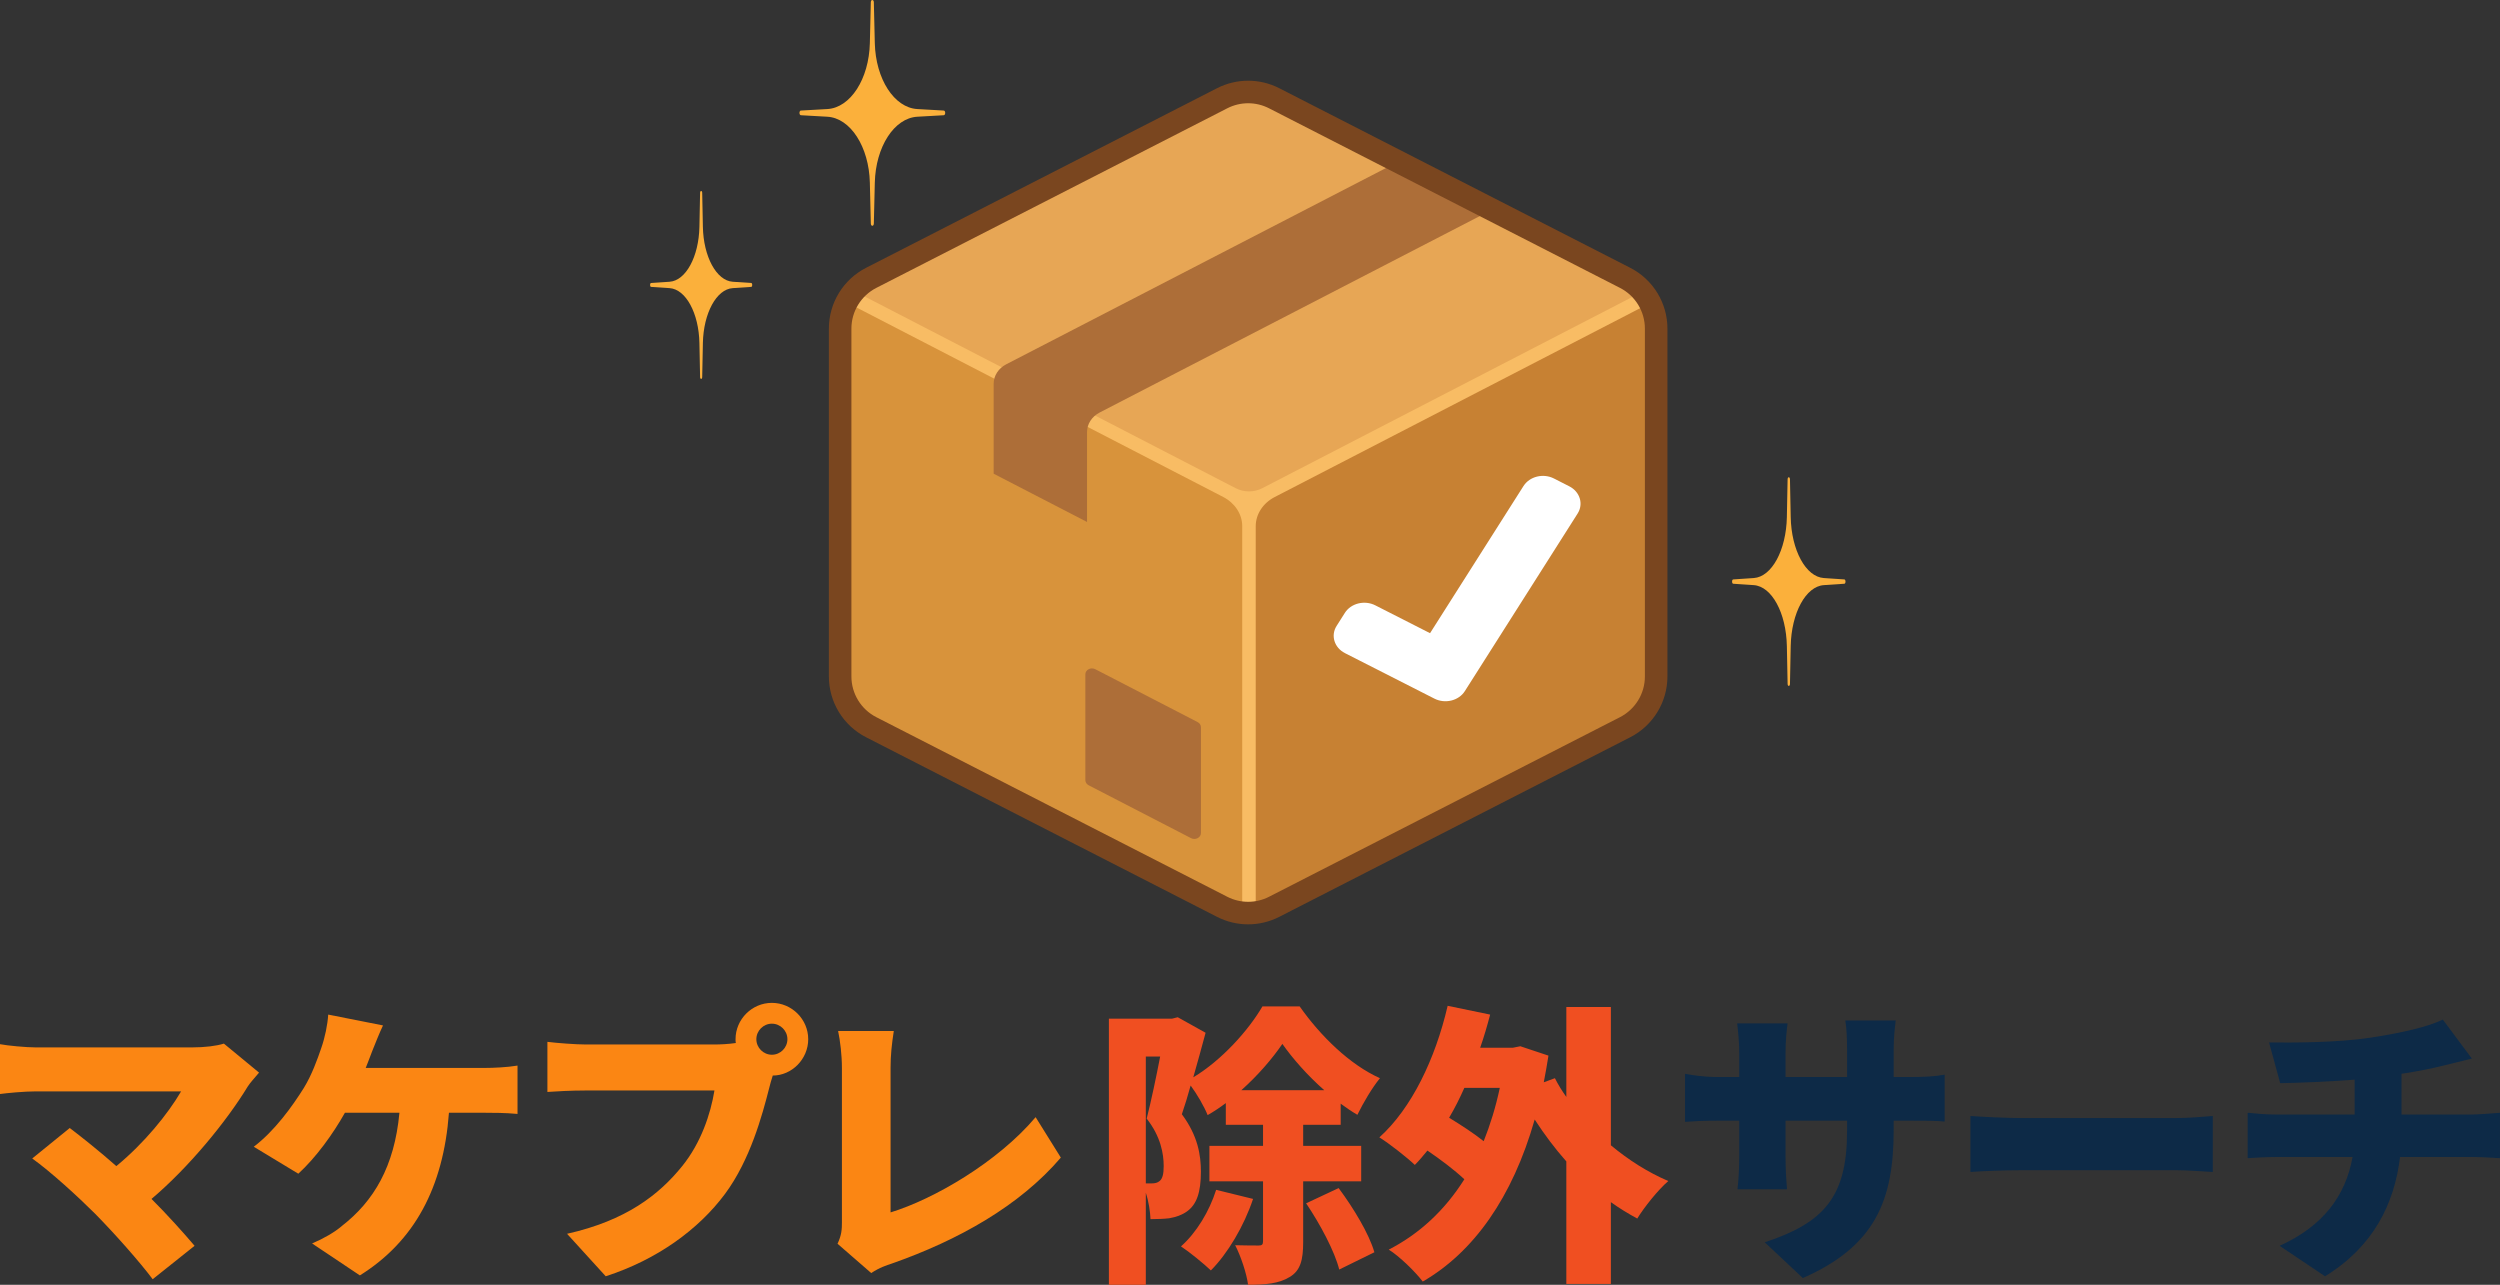 <?xml version="1.0" encoding="UTF-8"?><svg id="a" xmlns="http://www.w3.org/2000/svg" viewBox="0 0 1109.04 569.95"><rect x="0" y="0" width="1109.04" height="569.95" fill="#333333" stroke="none"/><defs><style>.d{fill:#0d2a47;}.e{fill:#ad6e38;}.f{fill:#d8933b;}.g{fill:#f8bc64;}.h{fill:#f04f21;}.i{fill:#fff;}.j{fill:#e7a655;}.k{fill:#c78133;}.l{fill:#fbb03b;}.m{fill:#fb8613;}.n{fill:none;stroke:#7a461f;stroke-miterlimit:10;stroke-width:10px;}</style></defs><g id="c"><path class="g" d="M734.68,310.25v-174.48c0-3.74-2.09-7.17-5.41-8.88l-170.61-88.16c-2.88-1.49-6.3-1.49-9.18,0l-170.61,88.16c-3.32,1.72-5.41,5.14-5.41,8.88v174.48c0,3.74,2.09,7.17,5.41,8.88l170.61,88.16c2.88,1.49,6.3,1.49,9.18,0l170.61-88.16c3.32-1.72,5.41-5.14,5.41-8.88Z"/><path class="j" d="M554.07,219.5c-2.3,0-4.56-.54-6.55-1.57l-170.79-88.26,175.26-90.57c.63-.32,1.35-.5,2.08-.5s1.45.17,2.08.5l169.54,87.61c1.22.63,1.96,1.74,1.96,2.96,0,1.22-.73,2.32-1.96,2.96l-165.07,85.3c-1.99,1.03-4.25,1.57-6.55,1.57Z"/><path class="g" d="M554.07,40.11c.49,0,.97.11,1.39.33l169.54,87.61c.73.38,1.14.97,1.14,1.62s-.42,1.25-1.14,1.62l-165.07,85.3c-1.77.92-3.8,1.4-5.86,1.4s-4.09-.48-5.86-1.4l-168.22-86.92,172.68-89.23c.42-.22.9-.33,1.39-.33M554.07,37.11c-.96,0-1.91.22-2.77.66l-177.84,91.9,173.37,89.59c2.24,1.16,4.74,1.74,7.24,1.74s5-.58,7.24-1.74l165.07-85.3c3.69-1.91,3.69-6.67,0-8.58l-169.54-87.61c-.86-.44-1.81-.66-2.77-.66h0Z"/><path class="k" d="M560.03,404.27c-2.14,0-4.46-1.47-4.46-3.83v-167.04c0-5.85,3.54-11.31,9.24-14.26l161.74-83.58c.7-.36,1.45-.54,2.24-.54,2.11,0,4.38,1.44,4.38,3.76v173.23c0,2.11-1.29,4.08-3.38,5.16l-167.5,86.55c-.71.37-1.48.55-2.28.55h0Z"/><path class="g" d="M728.79,136.52c1.39,0,2.88.91,2.88,2.26v173.23c0,1.54-.98,3.01-2.56,3.83l-167.5,86.55c-.5.26-1.03.39-1.59.39-1.43,0-2.96-.94-2.96-2.33v-167.04c0-5.28,3.23-10.24,8.43-12.92l161.74-83.58c.48-.25,1.01-.38,1.55-.38M728.79,133.52c-.98,0-1.98.22-2.93.71l-161.74,83.58c-6.22,3.22-10.06,9.16-10.06,15.59v167.04c0,3.11,2.85,5.33,5.96,5.33.99,0,2.01-.23,2.97-.72l167.5-86.55c2.59-1.34,4.19-3.81,4.19-6.49v-173.23c0-3.07-2.81-5.26-5.88-5.26h0Z"/><path class="f" d="M550.97,406.14c-.3,0-.59-.07-.85-.21l-170.39-88.05c-2.95-1.52-4.77-4.33-4.77-7.33v-178.44l168.37,87.02c5.7,2.95,9.24,8.41,9.24,14.26v171.47c0,.41-.23.69-.42.85-.31.27-.74.42-1.18.42Z"/><path class="g" d="M376.46,134.6l166.18,85.87c5.2,2.69,8.43,7.64,8.43,12.92v171.23s-.06.01-.1.01c-.06,0-.11-.01-.16-.04l-170.39-88.05c-2.44-1.26-3.96-3.56-3.96-6v-175.96M374.71,130.49c-.65,0-1.25.47-1.25,1.12v178.95c0,3.57,2.13,6.87,5.59,8.66l170.39,88.05c.5.26,1.03.37,1.54.37,1.61,0,3.1-1.16,3.1-2.77v-171.47c0-6.43-3.83-12.37-10.06-15.59l-168.69-87.17c-.2-.1-.41-.15-.62-.15h0Z"/><path class="e" d="M481.48,299.15v46.93c0,.94.56,1.81,1.47,2.28l45.41,23.46c1.96,1.01,4.4-.25,4.4-2.28v-46.93c0-.94-.56-1.81-1.47-2.28l-45.41-23.46c-1.96-1.01-4.4.25-4.4,2.28Z"/><path class="e" d="M487.82,183l175.02-90.44-41.43-21.41-175.02,90.45c-3.46,1.79-5.59,5.09-5.59,8.66v39.89l41.43,21.41v-39.89c0-3.57,2.12-6.87,5.58-8.66Z"/><path class="n" d="M734.7,300.09v-154.32c0-9.49-5.32-18.19-13.77-22.51l-155.71-79.68c-7.23-3.7-15.81-3.7-23.04,0l-155.71,79.68c-8.45,4.33-13.77,13.02-13.77,22.51v154.32c0,9.49,5.32,18.19,13.77,22.51l155.71,79.68c7.23,3.7,15.81,3.7,23.04,0l155.71-79.68c8.45-4.33,13.77-13.02,13.77-22.51Z"/><path class="i" d="M675.85,215.6l-41.46,65.29-24.28-12.35c-4.75-2.42-10.8-.93-13.5,3.33l-3.67,5.79c-2.7,4.25-1.04,9.66,3.71,12.08l24.28,12.35,15.4,7.83c4.75,2.42,10.8.93,13.5-3.33l8.57-13.49,41.46-65.29c2.7-4.25,1.04-9.66-3.71-12.08l-6.79-3.46c-4.75-2.42-10.8-.93-13.5,3.33Z"/><path class="l" d="M387.65,1l.43,18.14c.38,15.9,8.61,28.66,18.87,29.24l11.71.66c.86.05.86,2.03,0,2.08l-11.71.66c-10.26.58-18.49,13.34-18.87,29.24l-.43,18.14c-.03,1.34-1.31,1.34-1.34,0l-.43-18.14c-.38-15.9-8.61-28.66-18.87-29.24l-11.71-.66c-.86-.05-.86-2.03,0-2.08l11.71-.66c10.26-.58,18.49-13.34,18.87-29.24l.43-18.14c.03-1.34,1.31-1.34,1.34,0Z"/><path class="l" d="M311.51,85.55l.3,15.1c.26,13.23,6.03,23.85,13.23,24.34l8.21.55c.61.04.61,1.69,0,1.73l-8.21.55c-7.19.49-12.96,11.1-13.23,24.34l-.3,15.1c-.02,1.11-.92,1.11-.94,0l-.3-15.1c-.26-13.23-6.03-23.85-13.23-24.34l-8.21-.55c-.61-.04-.61-1.69,0-1.73l8.21-.55c7.19-.49,12.96-11.1,13.23-24.34l.3-15.1c.02-1.11.92-1.11.94,0Z"/><path class="l" d="M794.06,212.64l.33,16.77c.29,14.7,6.7,26.48,14.69,27.02l9.11.61c.67.05.67,1.88,0,1.92l-9.11.61c-7.99.54-14.39,12.33-14.69,27.02l-.33,16.77c-.02,1.24-1.02,1.24-1.05,0l-.33-16.77c-.29-14.7-6.7-26.48-14.69-27.02l-9.11-.61c-.67-.05-.67-1.88,0-1.92l9.11-.61c7.99-.54,14.39-12.33,14.69-27.02l.33-16.77c.02-1.24,1.02-1.24,1.05,0Z"/><path class="m" d="M109.85,482.07c-9.23,15.21-26,35.75-42.64,49.79,7.02,7.02,14.04,14.82,19.11,20.8l-18.59,14.82c-5.72-7.67-16.9-20.28-25.48-28.99-7.54-7.54-19.76-18.72-27.95-24.57l16.64-13.52c5.46,4.16,13,10.14,20.67,16.9,12.35-10.14,22.88-23.14,28.73-33.15H15.99c-5.33,0-13.13.78-15.99,1.17v-22.1c3.38.65,11.57,1.43,15.99,1.43h69.03c5.85,0,11.05-.65,14.3-1.69l15.6,12.87c-2.08,2.47-3.9,4.42-5.07,6.24Z"/><path class="m" d="M165.1,466.34c-.78,2.21-1.82,4.68-2.86,7.41h53.04c3.38,0,9.75-.26,14.3-1.04v21.45c-5.33-.52-11.31-.52-14.3-.52h-16.12c-2.47,33.15-15.34,57.07-39.52,72.15l-21.19-14.17c5.2-2.21,10.14-5.07,13.26-7.8,14.04-10.92,23.27-26.26,25.48-50.18h-24.18c-5.33,9.49-12.87,19.89-20.67,27.04l-19.76-11.96c9.23-7.02,17.03-17.81,22.23-26.13,3.51-5.72,5.98-12.61,7.67-17.55,1.69-4.81,2.86-10.53,3.12-14.95l24.31,4.81c-1.69,3.51-3.64,8.58-4.81,11.44Z"/><path class="m" d="M342.42,444.89c8.84,0,16.12,7.28,16.12,16.12s-7.28,16.12-15.73,16.12c-.65,1.95-1.17,3.9-1.56,5.46-3.12,12.22-8.45,31.98-19.63,47.06-11.7,15.73-30.03,29.12-52.91,36.53l-17.16-18.85c26.13-5.85,40.82-17.29,51.09-30.03,8.32-10.27,12.61-23.14,14.3-33.54h-57.2c-6.37,0-13.52.39-16.9.65v-22.23c4.03.52,12.61,1.17,16.9,1.17h57.33c2.21,0,5.85-.13,9.36-.65-.13-.52-.13-1.04-.13-1.69,0-8.84,7.28-16.12,16.12-16.12ZM342.42,467.9c3.77,0,6.89-3.12,6.89-6.89s-3.12-6.89-6.89-6.89-6.89,3.12-6.89,6.89,3.12,6.89,6.89,6.89Z"/><path class="m" d="M373.49,542.13v-68.38c0-5.72-.78-12.09-1.69-16.38h24.7c-.91,5.98-1.43,10.66-1.43,16.38v64.09c19.11-5.85,47.45-22.23,64.35-42.25l11.18,17.94c-18.33,21.45-45.5,36.66-75.14,47.06-1.95.65-5.33,1.69-8.97,4.16l-14.95-13c1.82-3.9,1.95-6.37,1.95-9.62Z"/><path class="h" d="M578.11,524.06v26.91c0,7.93-1.17,12.74-6.11,15.6-4.68,2.86-10.66,3.38-18.33,3.38-.65-5.07-3.25-12.74-5.72-17.55,4.16.13,8.84.13,10.4.13,1.43,0,1.95-.39,1.95-1.82v-26.65h-23.79v-15.73h23.79v-9.36h-16.51v-9.62c-2.6,1.95-5.33,3.77-8.06,5.33-1.56-3.9-4.68-9.23-7.54-13.13-1.3,4.68-2.6,8.97-3.9,12.74,7.15,9.62,8.45,18.2,8.45,25.48,0,9.1-1.82,14.56-6.24,17.68-2.21,1.56-4.81,2.47-7.8,2.99-2.21.26-5.2.39-8.32.39-.13-3.25-.78-7.8-2.08-11.7v40.82h-16.38v-118.04h27.95l2.6-.65,12.35,6.89c-1.69,6.11-3.51,13.13-5.46,19.76,12.61-7.54,24.57-20.93,30.68-31.46h16.51c9.23,13.13,22.23,25.87,35.62,31.85-3.51,4.29-7.41,10.92-10.01,16.25-2.47-1.43-4.94-3.12-7.41-4.94v9.36h-16.64v9.36h25.74v15.73h-25.74ZM508.3,524.97h2.73c1.3,0,2.47-.26,3.38-1.04,1.3-1.04,1.82-3.12,1.82-6.63,0-5.46-1.3-13.13-7.54-21.06,1.95-7.67,4.29-18.72,5.98-27.56h-6.37v56.29ZM555.88,531.86c-4.03,12.09-11.31,24.31-18.72,31.72-2.99-2.86-9.49-8.19-13.26-10.66,6.89-6.11,12.61-15.6,15.6-25.09l16.38,4.03ZM587.47,483.63c-7.41-6.5-14.04-14.04-18.59-20.54-4.42,6.5-10.79,13.91-18.2,20.54h36.79ZM593.84,527.05c6.5,8.71,13.52,20.28,15.86,28.47l-15.6,7.67c-1.95-7.93-8.45-20.15-14.69-29.38l14.43-6.76Z"/><path class="h" d="M714.61,508.07c7.8,6.5,16.38,11.96,25.48,15.86-4.55,3.9-10.66,11.57-13.78,16.64-4.03-2.21-7.93-4.55-11.7-7.28v36.27h-19.76v-54.34c-5.07-5.72-9.75-11.96-14.04-18.59-9.88,34.71-27.17,58.89-49.66,71.89-3.12-4.16-10.4-11.31-15.08-14.17,13.65-7.02,24.83-17.42,33.54-31.2-4.42-4.16-10.66-8.84-16.38-12.74-1.82,2.21-3.64,4.42-5.59,6.37-3.38-3.25-11.31-9.49-15.73-12.22,14.3-12.87,24.83-34.84,30.29-58.37l18.85,3.9c-1.3,4.94-2.73,9.88-4.42,14.69h14.56l3.25-.65,12.48,4.16c-.65,4.03-1.3,7.93-2.08,11.83l4.94-1.82c1.43,2.86,3.12,5.59,5.07,8.32v-39.91h19.76v61.36ZM649.61,482.59c-2.08,4.68-4.29,9.1-6.76,13.26,5.33,3.25,10.92,6.89,15.34,10.4,2.86-7.15,5.33-15.08,7.15-23.66h-15.73Z"/><path class="d" d="M799.76,566.96l-16.9-15.86c26-8.58,36.53-19.89,36.53-49.27v-4.68h-27.3v15.73c0,6.37.39,11.44.65,14.69h-21.97c.39-3.25.78-8.32.78-14.69v-15.73h-9.36c-7.02,0-10.92.26-14.69.52v-21.32c2.99.52,7.67,1.43,14.69,1.43h9.36v-10.79c0-4.29-.39-8.45-.91-13h22.36c-.39,3.12-.91,7.54-.91,13.13v10.66h27.3v-12.22c0-5.33-.26-9.62-.78-12.87h22.36c-.39,3.38-.91,7.54-.91,12.87v12.22h6.89c7.54,0,11.18-.26,15.73-1.04v20.8c-3.64-.39-8.19-.39-15.6-.39h-7.02v4.16c0,30.81-7.93,51.48-40.3,65.65Z"/><path class="d" d="M896.61,495.98h69.03c5.85,0,12.22-.65,15.99-.91v24.83c-3.38-.13-10.66-.78-15.99-.78h-69.03c-7.41,0-17.16.39-22.49.78v-24.83c5.2.39,16.12.91,22.49.91Z"/><path class="d" d="M1051.31,460.36c13.78-2.08,25.74-4.81,32.37-8.06l12.87,17.29c-5.33,1.3-9.23,2.34-11.57,2.86-6.11,1.56-12.74,2.86-19.63,3.9v18.07h31.07c2.73,0,9.62-.52,12.61-.78v20.15c-3.9-.26-8.45-.52-12.22-.52h-32.11c-2.47,20.67-11.83,39.78-33.28,52.91l-20.15-13.52c19.24-8.71,29.25-22.1,32.37-39.39h-34.06c-3.9,0-8.97.26-12.48.52v-20.15c3.9.39,8.19.78,12.35.78h35.1v-15.47c-12.09.91-24.83,1.43-33.02,1.56l-4.94-18.07c10.01.13,30.29.13,44.72-2.08Z"/></g></svg>